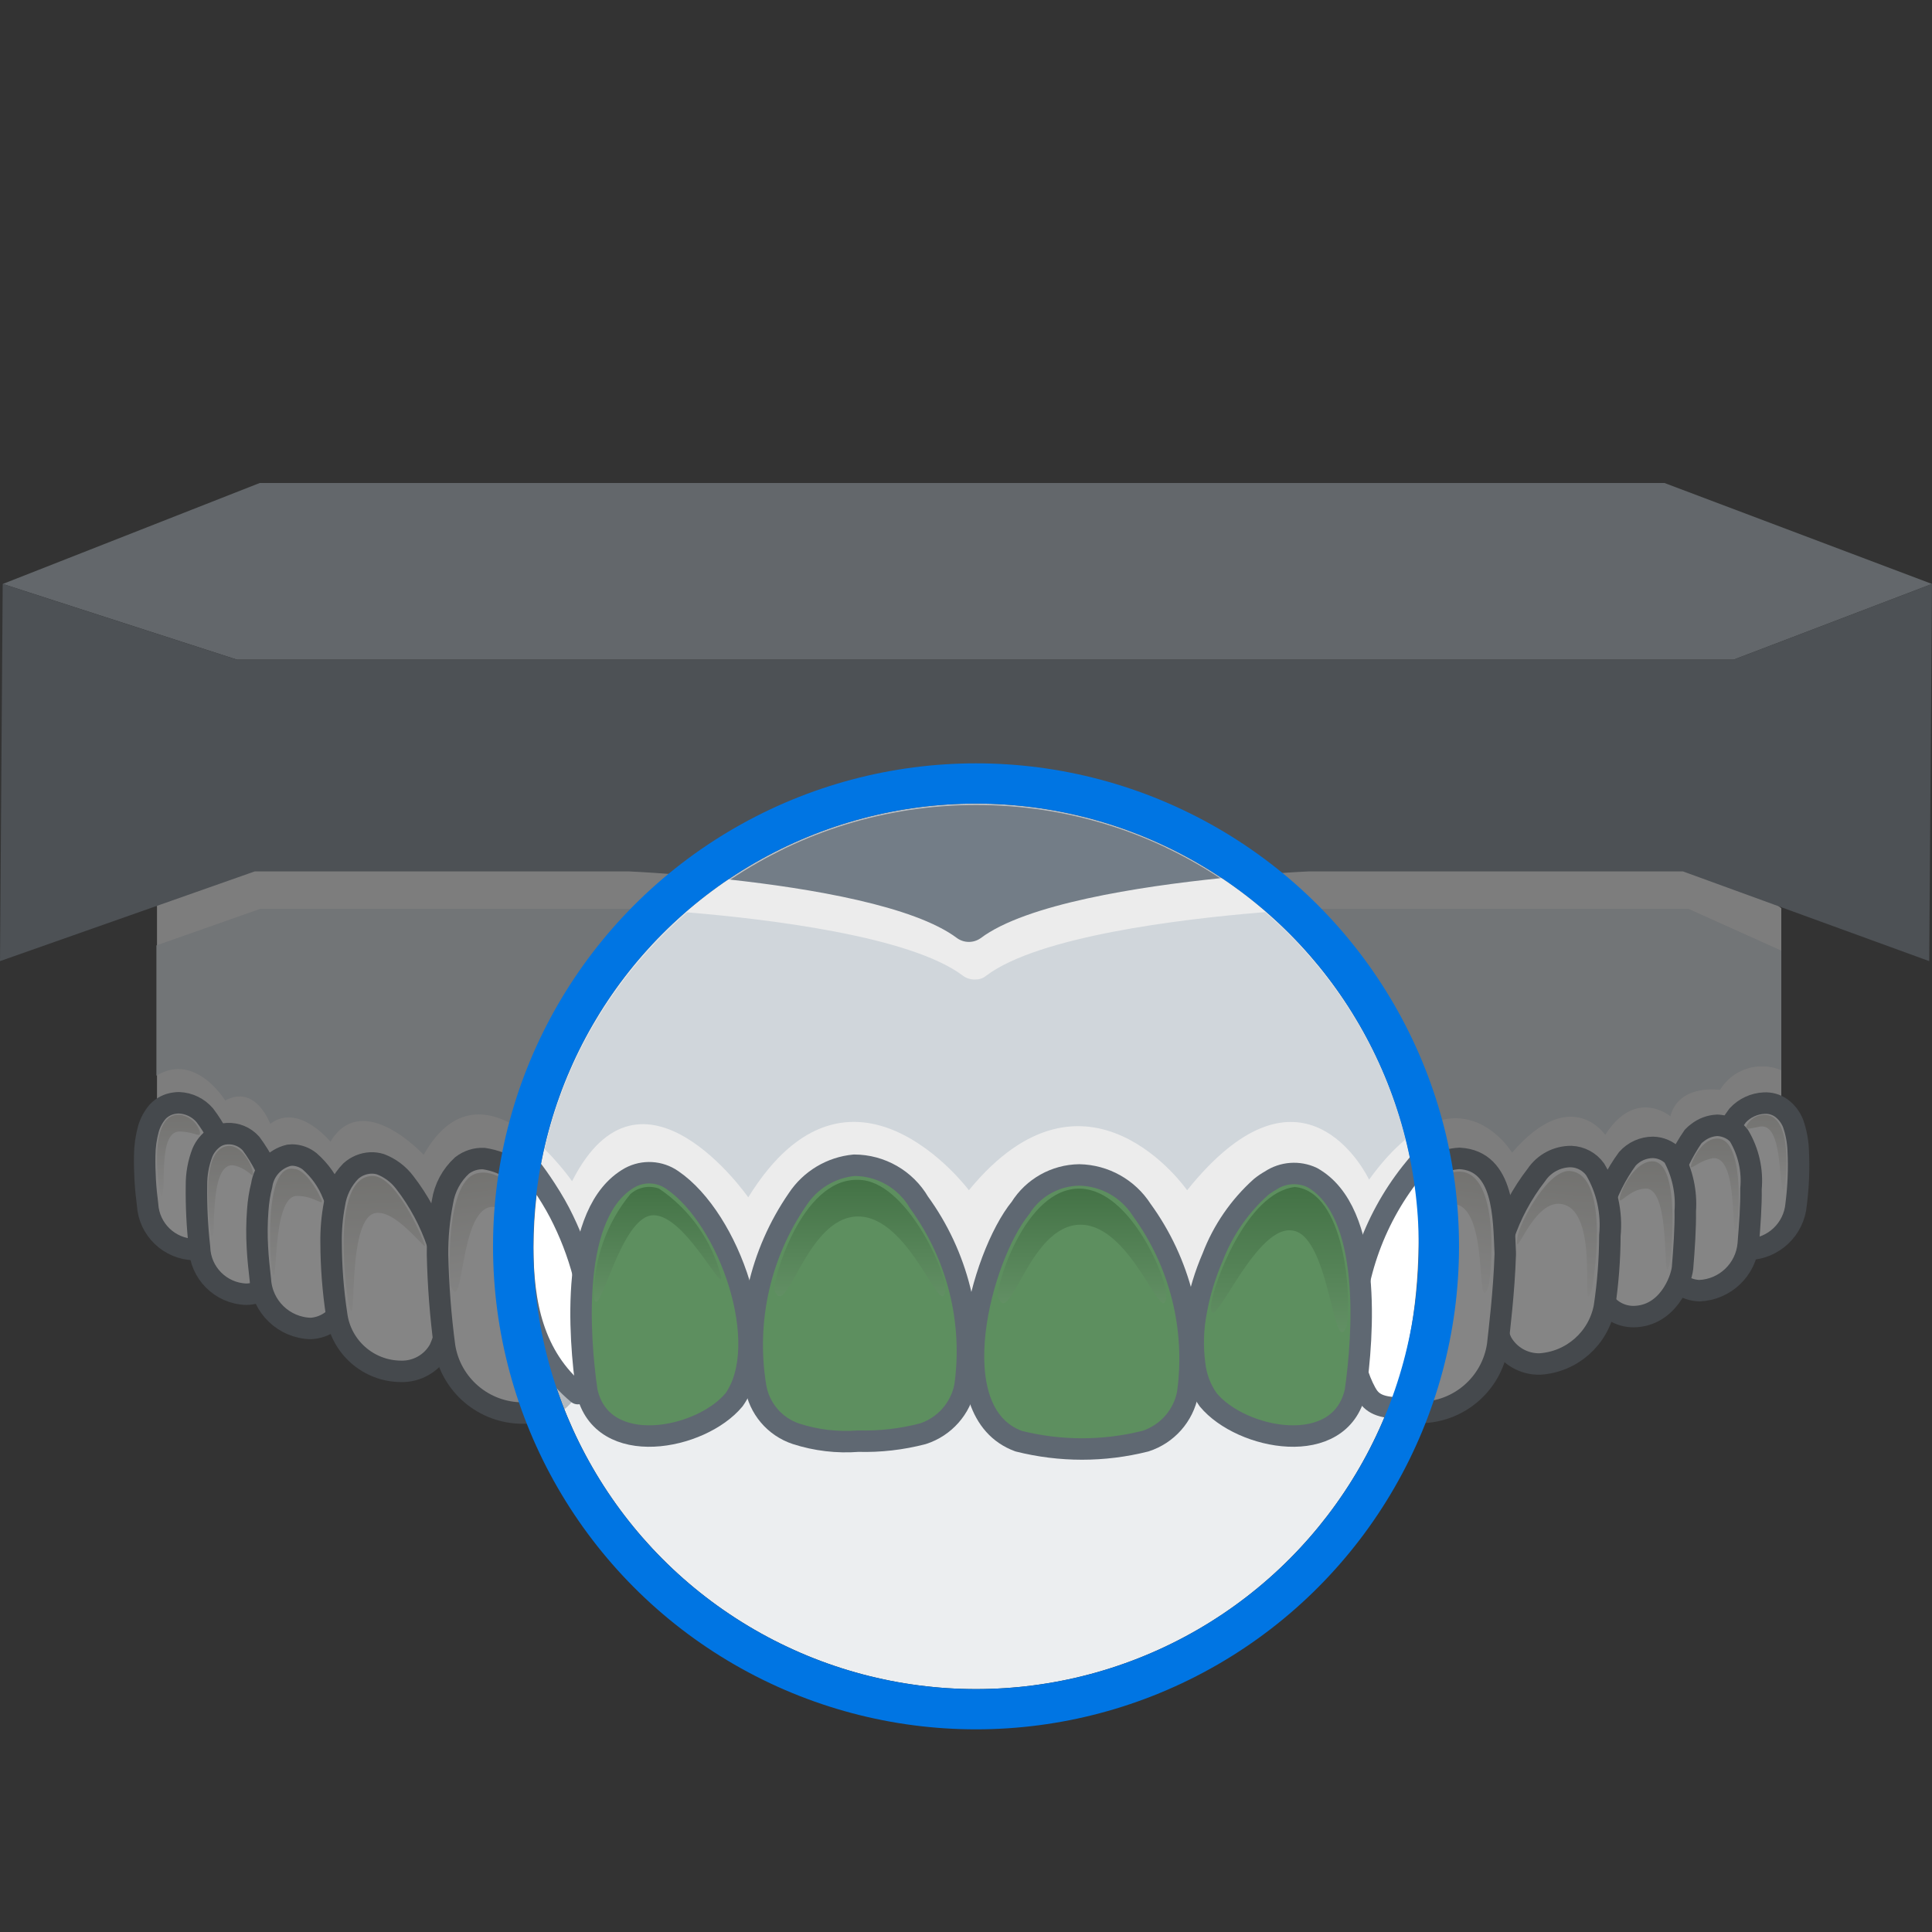 <?xml version="1.0" encoding="UTF-8"?>
<svg width="48px" height="48px" viewBox="0 0 48 48" version="1.1" xmlns="http://www.w3.org/2000/svg" xmlns:xlink="http://www.w3.org/1999/xlink">
    <rect x="0" y="0" width="48" height="48" fill="#333333" stroke="none"/>
    <title>stepbar_upper_singlewax_scan</title>
    <defs>
        <linearGradient x1="39.196%" y1="-0.477%" x2="50.65%" y2="92.421%" id="linearGradient-1">
            <stop stop-color="#D2D1CB" offset="0%"></stop>
            <stop stop-color="#FFFFFF" offset="100%"></stop>
        </linearGradient>
        <linearGradient x1="49.656%" y1="0.543%" x2="50.354%" y2="96.355%" id="linearGradient-2">
            <stop stop-color="#D2D1CB" offset="0%"></stop>
            <stop stop-color="#FFFFFF" offset="100%"></stop>
        </linearGradient>
        <linearGradient x1="49.933%" y1="0.731%" x2="50.09%" y2="97.935%" id="linearGradient-3">
            <stop stop-color="#D2D1CB" offset="0%"></stop>
            <stop stop-color="#FFFFFF" offset="100%"></stop>
        </linearGradient>
        <linearGradient x1="49.93%" y1="1.025%" x2="50.112%" y2="98.219%" id="linearGradient-4">
            <stop stop-color="#D2D1CB" offset="0%"></stop>
            <stop stop-color="#FFFFFF" offset="100%"></stop>
        </linearGradient>
        <linearGradient x1="53.013%" y1="2.81%" x2="48.075%" y2="93.697%" id="linearGradient-5">
            <stop stop-color="#D2D1CB" offset="0%"></stop>
            <stop stop-color="#FFFFFF" offset="100%"></stop>
        </linearGradient>
        <linearGradient x1="59.692%" y1="1.053%" x2="48.432%" y2="90.127%" id="linearGradient-6">
            <stop stop-color="#D2D1CB" offset="0%"></stop>
            <stop stop-color="#FFFFFF" offset="100%"></stop>
        </linearGradient>
        <linearGradient x1="49.023%" y1="1.165%" x2="50.862%" y2="96.514%" id="linearGradient-7">
            <stop stop-color="#D2D1CB" offset="0%"></stop>
            <stop stop-color="#FFFFFF" offset="100%"></stop>
        </linearGradient>
        <linearGradient x1="50.666%" y1="1.07%" x2="49.285%" y2="96.295%" id="linearGradient-8">
            <stop stop-color="#D2D1CB" offset="0%"></stop>
            <stop stop-color="#FFFFFF" offset="100%"></stop>
        </linearGradient>
        <linearGradient x1="50.083%" y1="0.568%" x2="49.901%" y2="97.763%" id="linearGradient-9">
            <stop stop-color="#D2D1CB" offset="0%"></stop>
            <stop stop-color="#FFFFFF" offset="100%"></stop>
        </linearGradient>
        <linearGradient x1="50.078%" y1="0.854%" x2="49.885%" y2="97.997%" id="linearGradient-10">
            <stop stop-color="#D2D1CB" offset="0%"></stop>
            <stop stop-color="#FFFFFF" offset="100%"></stop>
        </linearGradient>
        <linearGradient x1="50%" y1="0.177%" x2="50%" y2="98.034%" id="linearGradient-11">
            <stop stop-color="#437245" offset="0%"></stop>
            <stop stop-color="#68956A" offset="100%"></stop>
        </linearGradient>
        <linearGradient x1="50%" y1="0.177%" x2="50%" y2="98.034%" id="linearGradient-12">
            <stop stop-color="#437245" offset="0%"></stop>
            <stop stop-color="#68956A" offset="100%"></stop>
        </linearGradient>
        <linearGradient x1="50%" y1="0.177%" x2="50%" y2="98.034%" id="linearGradient-13">
            <stop stop-color="#437245" offset="0%"></stop>
            <stop stop-color="#68956A" offset="100%"></stop>
        </linearGradient>
        <linearGradient x1="50%" y1="0.177%" x2="50%" y2="98.034%" id="linearGradient-14">
            <stop stop-color="#437245" offset="0%"></stop>
            <stop stop-color="#68956A" offset="100%"></stop>
        </linearGradient>
    </defs>
    <g id="stepbar_upper_singlewax_scan" stroke="none" stroke-width="1" fill="none" fill-rule="evenodd">
        <g transform="translate(-0, 0)">
            <rect id="矩形" x="0" y="0" width="48" height="48"></rect>
            <g id="编组" transform="translate(0, 12)">
                <circle id="Oval" fill="#ECEEF0" cx="24.249" cy="18.965" r="11"></circle>
                <g id="upper_wax" opacity="0.4" fill-rule="nonzero">
                    <polygon id="路径" fill="#A9B4BD" points="0.069 2.508 6.452 0 41.354 0 48 2.508 43.071 4.389 5.889 4.389"></polygon>
                    <path d="M32.618,8.753 C32.618,8.753 26.269,8.658 24.403,11.174 C24.325,11.29 24.226,11.351 24.125,11.344 L24.103,11.344 C23.991,11.354 23.903,11.293 23.814,11.173 C21.947,8.657 15.467,8.752 15.467,8.752 L6.024,8.752 L3.9,10.377 L3.9,16.248 C4.891,15.17 5.135,17.387 5.135,17.387 C5.906,16.631 6.272,18.44 6.272,18.44 C6.985,17.465 7.791,19.243 7.791,19.243 C8.598,16.838 10.144,19.833 10.144,19.833 C11.627,15.132 13.887,21.022 13.887,21.022 C15.642,14.843 18.333,21.748 18.333,21.748 C20.916,14.291 23.9,21.427 23.9,21.427 C26.885,14.933 29.407,21.43 29.407,21.43 C32.387,14.797 33.998,20.95 33.998,20.95 C36.194,15.543 37.607,19.736 37.607,19.736 C39.096,16.643 39.957,18.934 39.957,18.934 C40.727,16.78 41.601,18.096 41.601,18.096 C41.819,16.617 42.853,16.91 42.853,16.91 C43.173,15.967 43.689,15.524 44.256,15.959 L44.256,10.566 L42.061,8.753 L32.618,8.753 Z" id="路径" fill="#ECECEC"></path>
                    <path d="M43.069,4.389 L5.887,4.389 L0.067,2.508 L0,11.879 L6.329,9.65 L15.627,9.65 C15.627,9.65 21.943,9.922 23.78,11.31 C23.955,11.432 24.187,11.432 24.362,11.31 C26.2,9.922 32.515,9.65 32.515,9.65 L41.813,9.65 L47.931,11.879 L47.999,2.508 L43.069,4.389 Z" id="路径" fill="#737D87"></path>
                    <g id="Teeth-2" transform="translate(3.594, 15.398)" fill="#FFFFFF" stroke="#5F6872" stroke-width="0.533">
                        <path d="M0.851,0 C1.1,0.009 1.334,0.122 1.495,0.312 C1.981,0.948 2.221,1.738 2.172,2.536 C2.157,2.74 2.114,2.94 2.045,3.132 C1.904,3.453 1.583,3.657 1.232,3.647 C0.612,3.634 0.107,3.146 0.072,2.527 C0.018,2.123 -0.006,1.716 0.001,1.309 C0.003,1.083 0.035,0.859 0.095,0.642 C0.141,0.487 0.219,0.343 0.325,0.22 C0.435,0.104 0.582,0.03 0.74,0.009 C0.777,0.003 0.814,0 0.851,0 Z" id="路径-15" stroke-linecap="round" stroke-linejoin="round"></path>
                        <path d="M40.239,0.008 C39.987,0.019 39.748,0.129 39.577,0.316 C39.104,0.951 38.86,1.726 38.884,2.518 C38.884,2.723 38.934,2.926 39.031,3.108 C39.177,3.435 39.504,3.645 39.862,3.642 C40.476,3.616 40.976,3.139 41.03,2.527 C41.087,2.081 41.105,1.63 41.082,1.181 C41.073,0.952 41.03,0.726 40.954,0.51 C40.892,0.354 40.786,0.219 40.649,0.122 C40.529,0.041 40.385,0 40.239,0.008 L40.239,0.008 Z" id="路径-16" stroke-linecap="round" stroke-linejoin="round"></path>
                        <path d="M2.046,0.767 C2.272,0.754 2.492,0.845 2.643,1.014 C3.185,1.747 3.459,2.645 3.417,3.556 C3.406,3.789 3.364,4.02 3.292,4.242 C3.161,4.551 2.86,4.753 2.524,4.757 C1.889,4.737 1.38,4.225 1.363,3.591 C1.305,3.079 1.28,2.564 1.287,2.05 C1.285,1.772 1.335,1.496 1.435,1.237 C1.498,1.089 1.601,0.962 1.733,0.869 C1.826,0.807 1.934,0.772 2.046,0.767 L2.046,0.767 Z" id="路径-17" stroke-linecap="round" stroke-linejoin="round"></path>
                        <path d="M3.665,1.298 C3.823,1.301 3.976,1.356 4.1,1.456 C4.356,1.68 4.555,1.962 4.679,2.279 C4.824,2.599 4.936,2.932 5.014,3.275 C5.094,3.593 5.129,3.922 5.116,4.25 C5.115,4.271 5.114,4.293 5.111,4.314 C5.082,4.564 5.024,4.81 4.941,5.047 C4.796,5.371 4.483,5.587 4.129,5.608 C3.46,5.592 2.915,5.066 2.875,4.398 C2.844,4.13 2.815,3.862 2.801,3.594 C2.783,3.285 2.786,2.976 2.81,2.668 C2.824,2.458 2.856,2.251 2.908,2.048 C2.96,1.685 3.228,1.39 3.585,1.304 C3.612,1.301 3.638,1.299 3.665,1.298 L3.665,1.298 Z" id="路径-18"></path>
                        <path d="M5.616,1.495 C5.698,1.492 5.78,1.503 5.859,1.527 C6.096,1.618 6.304,1.773 6.458,1.975 C7.176,2.901 7.561,4.042 7.554,5.213 C7.532,5.528 7.455,5.837 7.325,6.126 C7.133,6.473 6.763,6.684 6.367,6.673 C5.555,6.668 4.872,6.064 4.769,5.259 C4.68,4.67 4.634,4.076 4.632,3.48 C4.627,3.158 4.655,2.836 4.715,2.519 C4.76,2.21 4.902,1.923 5.12,1.699 C5.256,1.575 5.432,1.503 5.616,1.495 Z" id="路径-19"></path>
                        <path d="M8.423,1.386 C9.001,1.469 9.503,1.826 9.772,2.344 C9.917,2.561 10.046,2.788 10.158,3.024 C10.391,3.504 10.571,4.008 10.693,4.528 C10.815,5.007 10.862,5.503 10.83,5.996 C10.82,6.382 10.717,6.759 10.529,7.096 C10.29,7.49 9.858,7.724 9.398,7.709 C8.429,7.713 7.603,7.01 7.452,6.054 C7.351,5.298 7.293,4.537 7.276,3.775 C7.273,3.335 7.314,2.896 7.399,2.463 C7.453,2.115 7.625,1.795 7.886,1.557 C8.039,1.439 8.229,1.378 8.423,1.386 L8.423,1.386 Z" id="路径-20" stroke-linecap="round" stroke-linejoin="round"></path>
                        <path d="M39.105,0.562 L39.069,0.56 C38.892,0.568 38.721,0.632 38.582,0.742 C38.542,0.771 38.505,0.803 38.471,0.839 C37.942,1.606 37.67,2.521 37.694,3.453 C37.69,3.689 37.74,3.922 37.842,4.135 C37.979,4.449 38.285,4.657 38.627,4.669 C39.266,4.642 39.786,4.145 39.841,3.508 C39.878,3.051 39.916,2.548 39.909,2.138 C39.952,1.678 39.848,1.217 39.612,0.82 C39.572,0.768 39.524,0.723 39.47,0.687 C39.361,0.615 39.235,0.572 39.105,0.562 L39.105,0.562 Z" id="路径-23" stroke-linecap="round" stroke-linejoin="round"></path>
                        <path d="M37.472,1.108 C37.23,1.109 37,1.212 36.838,1.392 C36.275,2.162 35.985,3.099 36.016,4.052 C36.017,4.302 36.068,4.549 36.165,4.78 C36.311,5.107 36.638,5.316 36.996,5.313 C37.84,5.299 38.172,4.42 38.208,4.106 C38.246,3.649 38.283,3.101 38.276,2.691 C38.31,2.217 38.207,1.743 37.978,1.327 C37.845,1.191 37.663,1.112 37.472,1.108 L37.472,1.108 Z" id="路径-24"></path>
                        <path d="M35.444,1.336 C35.097,1.333 34.771,1.504 34.577,1.793 C33.859,2.719 33.474,3.859 33.482,5.031 C33.503,5.346 33.58,5.655 33.71,5.943 C33.902,6.29 34.272,6.501 34.668,6.49 C35.46,6.437 36.117,5.856 36.266,5.077 C36.355,4.488 36.401,3.893 36.403,3.298 C36.459,2.725 36.331,2.15 36.038,1.656 C35.9,1.464 35.681,1.346 35.444,1.336 Z" id="路径-25"></path>
                        <path d="M32.669,1.382 C32.277,1.4 31.912,1.59 31.673,1.901 C30.756,3.063 30.264,4.505 30.281,5.985 C30.291,6.367 30.391,6.74 30.574,7.075 C30.797,7.473 31.224,7.713 31.68,7.695 C32.651,7.693 33.474,6.98 33.615,6.02 C33.654,5.657 33.773,4.712 33.804,3.762 C33.804,3.744 33.804,3.728 33.803,3.71 C33.761,2.867 33.789,1.441 32.669,1.382 Z" id="路径-26" stroke-linecap="round" stroke-linejoin="round"></path>
                    </g>
                    <g id="Shadow-3" transform="translate(3.9, 15.695)">
                        <path d="M8.014,1.444 C9.022,1.308 9.808,3.404 9.961,3.86 C10.226,4.645 9.021,2.171 8.284,2.294 C7.507,2.418 7.625,5.034 7.298,4.251 C7.267,4.089 7.13,1.536 8.014,1.444 Z" id="Path_10-17-2" fill="url(#linearGradient-1)"></path>
                        <path d="M3.413,1.348 C3.648,1.348 3.954,1.807 4.079,2.094 C4.174,2.314 3.925,2.018 3.491,2.018 C2.821,1.978 3.018,4.578 2.861,3.869 C2.821,3.711 2.624,1.178 3.413,1.348 Z" id="Path_10-19" fill="url(#linearGradient-2)"></path>
                        <path d="M1.834,0.776 C2.137,0.814 2.362,1.256 2.384,1.442 C2.407,1.629 2.279,1.334 1.901,1.258 C1.257,1.183 1.496,3.231 1.345,3.004 C1.324,2.701 1.008,0.733 1.834,0.776 Z" id="Path_10-20" fill="url(#linearGradient-3)"></path>
                        <path d="M0.572,0.001 C0.804,0.034 0.996,0.197 1.066,0.42 C1.091,0.596 0.975,0.437 0.605,0.419 C-0.003,0.348 0.253,1.867 0.115,2.04 C0.09,2.184 -0.318,-0.061 0.572,0.001 Z" id="Path_10-20-2" fill="url(#linearGradient-4)"></path>
                        <path d="M35.145,1.403 C34.591,1.299 33.887,2.633 33.809,3 C33.682,3.808 34.149,2.13 34.872,2.215 C35.893,2.342 35.34,5.147 35.638,4.382 C35.68,4.255 36.123,1.554 35.145,1.403 Z" id="Path_10-24" fill="url(#linearGradient-5)"></path>
                        <path d="M32.454,1.422 C31.497,1.269 30.703,3.315 30.623,3.674 C30.503,4.431 31.446,2.138 32.204,2.217 C33.122,2.257 32.749,5.026 33.068,4.308 C33.148,4.109 33.392,1.603 32.454,1.422 Z" id="Path_10-25-2-2" fill="url(#linearGradient-6)"></path>
                        <path d="M5.359,1.522 C5.877,1.522 6.459,2.72 6.648,3.216 C6.751,3.485 6.016,2.424 5.487,2.438 C4.672,2.418 4.996,5.585 4.771,4.735 C4.726,4.574 4.268,1.522 5.359,1.522 Z" id="Path_10-19-2" fill="url(#linearGradient-7)"></path>
                        <path d="M37.141,1.158 C36.719,1.17 36.381,1.836 36.342,2.066 C36.304,2.295 36.572,1.836 36.994,1.836 C37.645,1.836 37.384,4.419 37.575,3.729 C37.614,3.614 37.882,1.135 37.141,1.158 Z" id="Path_10-19-3" fill="url(#linearGradient-8)"></path>
                        <path d="M38.71,0.596 C38.402,0.634 38.171,1.054 38.117,1.244 C38.065,1.429 38.264,1.158 38.648,1.081 C39.302,1.004 39.09,3.08 39.244,2.85 C39.311,2.535 39.447,0.49 38.71,0.596 Z" id="Path_10-20-3" fill="url(#linearGradient-9)"></path>
                        <path d="M39.903,0.005 C39.722,0.017 39.562,0.126 39.484,0.29 C39.482,0.372 39.506,0.359 39.838,0.293 C40.402,0.226 40.28,1.75 40.408,1.91 C40.432,2.044 40.745,-0.061 39.903,0.005 Z" id="Path_10-20-4" fill="url(#linearGradient-10)"></path>
                    </g>
                    <path d="M41.953,10.581 L32.655,10.581 C32.655,10.581 26.339,10.853 24.501,12.241 C24.425,12.305 24.328,12.338 24.228,12.335 L24.228,12.335 C24.118,12.34 24.009,12.306 23.921,12.24 C22.083,10.853 15.767,10.581 15.767,10.581 L6.47,10.581 L6.47,10.578 L3.886,11.488 L3.886,14.725 C4.861,14.131 5.595,15.343 5.595,15.343 C6.353,14.926 6.714,15.923 6.714,15.923 C7.416,15.386 8.21,16.366 8.21,16.366 C9.004,15.04 10.526,16.692 10.526,16.692 C11.987,14.099 14.212,17.347 14.212,17.347 C15.94,13.939 18.589,17.748 18.589,17.748 C21.133,13.635 24.071,17.571 24.071,17.571 C27.011,13.989 29.493,17.572 29.493,17.572 C32.427,13.914 34.014,17.308 34.014,17.308 C36.176,14.326 37.567,16.638 37.567,16.638 C39.034,14.932 39.881,16.196 39.881,16.196 C40.64,15.008 41.5,15.734 41.5,15.734 C41.715,14.918 42.733,15.079 42.733,15.079 C43.048,14.56 43.698,14.351 44.256,14.591 L44.256,11.617 L41.953,10.581" id="路径" fill="#D0D6DB"></path>
                </g>
                <g id="资源-10" transform="translate(13.255, 8)">
                    <circle id="蒙版" cx="11" cy="11" r="11"></circle>
                    <g id="upper_wax">
                        <path d="M15.717,1.06 C19.349,2.787 21.885,6.446 21.996,10.709 C21.616,11.127 21.197,11.834 20.743,12.95 C20.743,12.95 19.132,6.797 16.152,13.43 C16.152,13.43 13.631,6.933 10.645,13.427 L10.645,13.426 C10.575,13.262 7.701,6.545 5.17,13.488 L5.078,13.748 C5.078,13.748 2.388,6.843 0.633,13.022 C0.633,13.022 0.396,12.404 0.024,11.727 C0.008,11.487 0,11.244 0,11 C0,6.65 2.525,2.89 6.189,1.105 C7.904,1.424 9.709,2.028 10.559,3.173 C10.649,3.293 10.736,3.354 10.848,3.344 L10.848,3.344 L10.871,3.344 C10.972,3.351 11.071,3.29 11.148,3.174 C12.004,2.021 13.801,1.416 15.497,1.1 Z" id="形状结合" fill="#ECECEC" fill-rule="nonzero"></path>
                        <path d="M11,0 C13.24,0 15.324,0.67 17.062,1.819 C15.055,2.026 12.236,2.458 11.107,3.31 C10.933,3.432 10.7,3.432 10.526,3.31 C9.455,2.502 6.863,2.072 4.887,1.854 C6.635,0.683 8.738,0 11,0 Z" id="形状结合" fill="#737D87" fill-rule="nonzero"></path>
                        <path d="M-0.088,8.993 C0.039,9.154 0.163,9.329 0.301,9.541 C0.486,9.826 0.62,10.062 0.737,10.306 C0.979,10.803 1.165,11.327 1.29,11.86 C1.419,12.365 1.468,12.887 1.435,13.407 C1.423,13.834 1.308,14.251 1.101,14.624 C-0.014,13.695 -0.266,12.378 -0.266,11 C-0.266,10.545 -0.239,10.096 -0.187,9.655 C-0.161,9.434 -0.128,9.214 -0.088,8.993 Z" id="形状结合" stroke="#5F6872" stroke-width="0.533" fill="#FFFFFF" fill-rule="nonzero" stroke-linecap="round" stroke-linejoin="round"></path>
                        <g id="Teeth-2" transform="translate(1.181, 8.95)" fill-rule="nonzero" stroke="#5F6872" stroke-linecap="round" stroke-linejoin="round" stroke-width="0.533">
                            <path d="M6.786,0 C7.449,0.001 8.063,0.353 8.397,0.925 C9.354,2.241 9.763,3.876 9.539,5.486 C9.432,6.044 9.029,6.499 8.489,6.672 C7.967,6.808 7.429,6.87 6.891,6.855 C6.367,6.896 5.839,6.834 5.339,6.672 C4.809,6.495 4.422,6.038 4.335,5.486 C4.072,3.862 4.447,2.198 5.382,0.843 C5.698,0.364 6.214,0.054 6.786,0 L6.786,0 Z" id="路径-21" fill="#5D8F5F"></path>
                            <path d="M12.377,0.241 C13.007,0.253 13.589,0.578 13.929,1.108 C14.886,2.423 15.295,4.058 15.071,5.669 C14.964,6.227 14.561,6.681 14.021,6.855 C12.987,7.115 11.905,7.115 10.871,6.855 C8.89,6.128 9.944,2.252 10.917,1.062 C11.232,0.558 11.783,0.249 12.377,0.241 L12.377,0.241 Z" id="路径-22" fill="#5D8F5F"></path>
                            <path d="M21.193,-0.451 C21.154,-0.199 21.119,0.068 21.097,0.369 C21.063,0.828 21.071,1.214 21.079,1.587 C21.085,3.457 20.828,4.795 20.362,6.03 C19.775,6.032 19.615,5.86 19.498,5.651 C19.295,5.279 19.184,4.864 19.173,4.437 C19.155,2.896 19.667,1.395 20.622,0.185 C20.799,-0.04 20.99,-0.253 21.193,-0.451 Z" id="形状结合" fill="#FFFFFF"></path>
                            <path d="M17.129,0.382 C17.045,0.429 16.965,0.483 16.891,0.543 C16.358,1.021 15.946,1.619 15.691,2.287 C15.504,2.719 15.367,3.171 15.283,3.634 C15.201,4.059 15.187,4.494 15.243,4.923 C15.275,5.248 15.391,5.56 15.581,5.827 C16.406,6.823 18.861,7.298 19.238,5.618 C19.431,4.271 19.677,1.151 18.163,0.305 C17.829,0.148 17.436,0.177 17.129,0.382 Z" id="路径-27" fill="#5D8F5F"></path>
                            <path d="M2.264,0.365 C3.692,1.334 4.774,4.46 3.802,5.827 C2.976,6.823 0.522,7.298 0.145,5.618 C-0.049,4.271 -0.294,1.151 1.219,0.305 C1.551,0.127 1.955,0.15 2.264,0.365 Z" id="路径-28" fill="#5D8F5F"></path>
                        </g>
                        <g id="Shadow-3" transform="translate(1.503, 9.312)" fill-rule="nonzero">
                            <path d="M6.561,0.001 C7.761,0 8.774,2.342 8.73,2.732 C8.644,3.556 7.863,0.911 6.561,0.911 C5.259,0.911 4.781,3.556 4.478,2.732 C4.434,2.559 5.129,-0.043 6.561,0.001 Z" id="Path_10-15" fill="url(#linearGradient-11)"></path>
                            <path d="M0.902,0.356 C1.096,0.182 1.371,0.13 1.616,0.219 C2.381,0.736 2.93,1.515 3.159,2.41 C3.199,2.844 2.206,0.767 1.416,0.886 C0.626,1.004 0.119,3.562 0,2.931 C-0.012,1.993 0.307,1.081 0.902,0.356 L0.902,0.356 Z" id="Path_10-16" fill="url(#linearGradient-12)"></path>
                            <path d="M17.415,0.179 C16.195,0.314 15.371,2.657 15.329,3.113 C15.288,4.068 16.379,1.134 17.334,1.258 C18.29,1.341 18.368,4.542 18.701,3.629 C18.828,2.847 18.647,0.301 17.415,0.179 Z" id="Path_10-26" fill="url(#linearGradient-13)"></path>
                            <path d="M12.086,0.22 C13.362,0.26 14.263,2.524 14.22,2.908 C14.135,3.718 13.367,1.116 12.086,1.116 C10.805,1.116 10.335,3.718 10.036,2.908 C9.951,2.78 10.678,0.177 12.086,0.22 Z" id="Path_10-27" fill="url(#linearGradient-14)"></path>
                        </g>
                        <path d="M18.175,2.662 C19.864,4.117 21.107,6.076 21.668,8.307 C21.383,8.541 21.079,8.866 20.759,9.308 C20.759,9.308 20.759,9.306 20.758,9.304 L20.733,9.256 C20.517,8.844 18.955,6.185 16.239,9.572 C16.239,9.572 13.756,5.989 10.817,9.571 C10.817,9.571 7.878,5.635 5.335,9.748 C5.335,9.748 2.686,5.939 0.958,9.347 C0.958,9.347 0.948,9.334 0.93,9.309 L0.883,9.244 C0.775,9.101 0.559,8.828 0.275,8.55 C0.804,6.221 2.072,4.174 3.819,2.667 C5.769,2.829 9.356,3.251 10.667,4.24 C10.755,4.306 10.863,4.34 10.974,4.335 L10.974,4.335 L11.048,4.331 C11.121,4.32 11.19,4.289 11.247,4.241 C12.542,3.263 16.059,2.839 18.025,2.674 Z" id="形状结合" fill="#D0D6DB"></path>
                    </g>
                </g>
                <circle id="Oval" stroke="#0075E3" cx="24.249" cy="18.965" r="11.5"></circle>
            </g>
        </g>
    </g>
</svg>